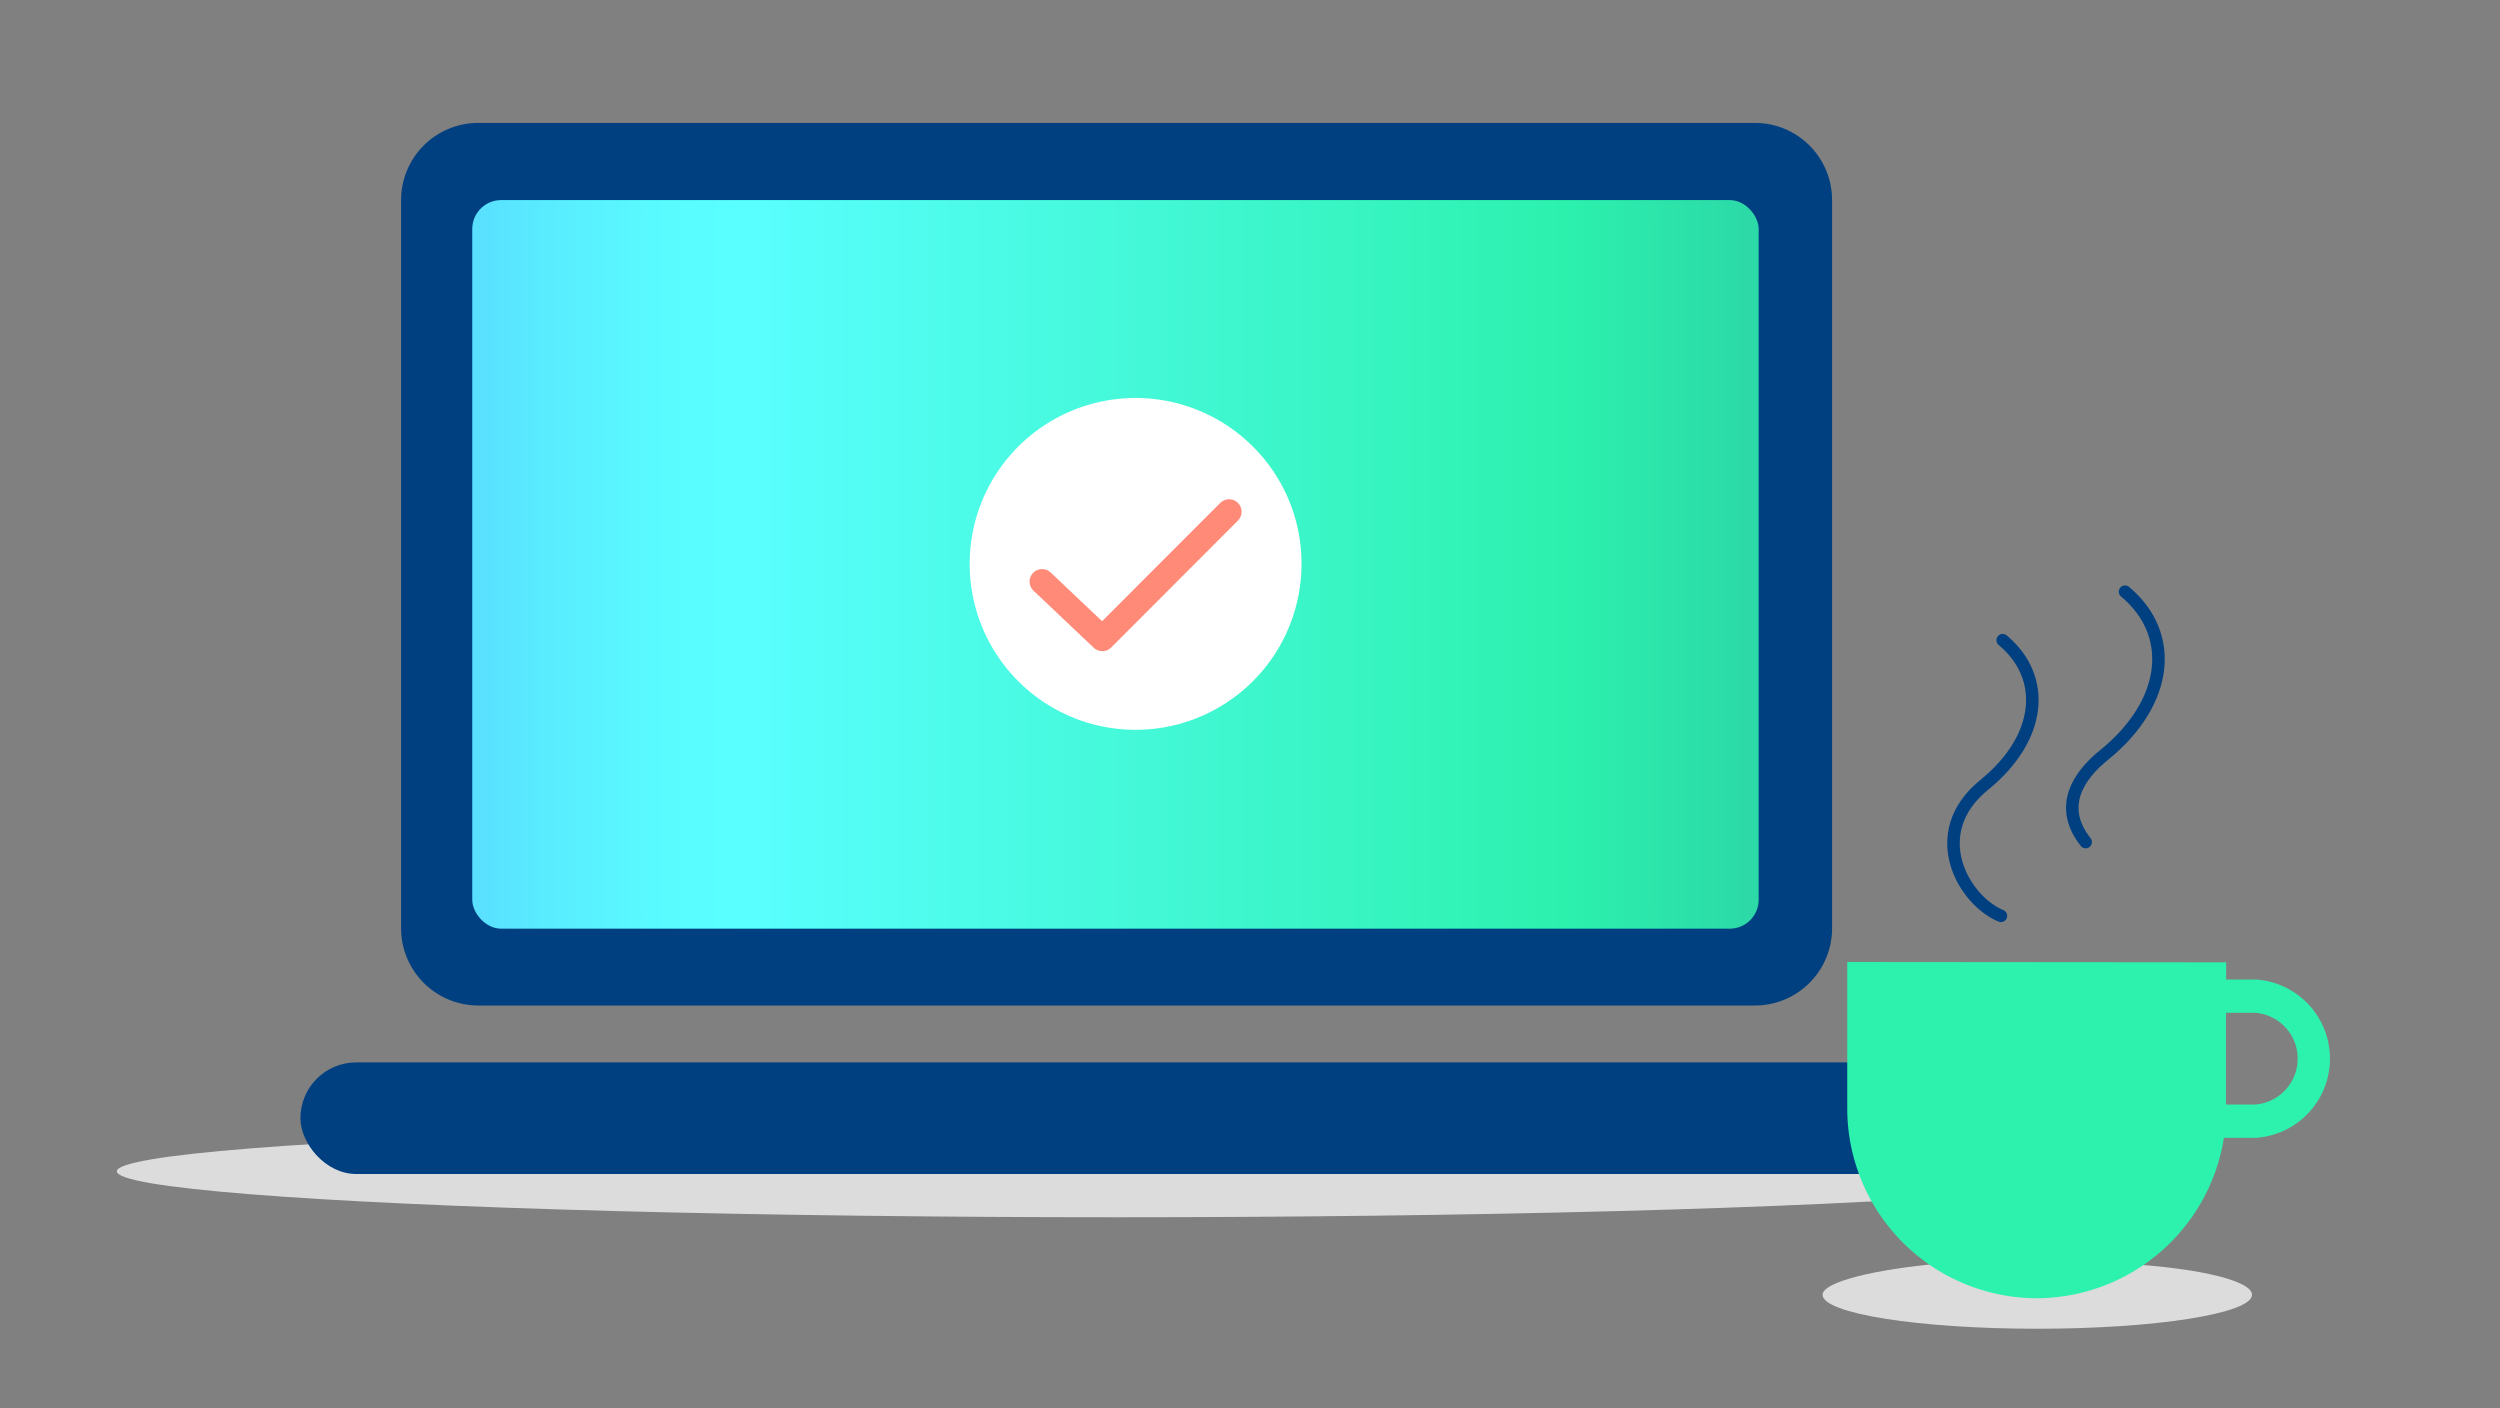 <?xml version="1.0" encoding="utf-8"?>
<svg xmlns="http://www.w3.org/2000/svg" xmlns:xlink="http://www.w3.org/1999/xlink" width="300" height="169" viewBox="0 0 300 169">
  <rect x="0" y="0" width="300" height="169" fill="#808080" stroke="none"/>
  <defs>
    <style>.cls-1{fill:#004080;}.cls-2{fill:#dcdcdc;}.cls-3{fill:#004081;}.cls-4{fill:url(#GRADIENT_new_);}.cls-5{fill:#2cf2ae;}.cls-6,.cls-8{fill:none;stroke-linecap:round;}.cls-6{stroke:#004081;stroke-miterlimit:10;stroke-width:1.5px;}.cls-7{fill:#fff;}.cls-8{stroke:#ff8a78;stroke-linejoin:round;stroke-width:3px;}</style>
    <linearGradient id="GRADIENT_new_" x1="56.67" y1="67.72" x2="211.04" y2="67.72" gradientUnits="userSpaceOnUse">
      <stop offset="0" stop-color="#59dfff" />
      <stop offset="0.05" stop-color="#59eaff" />
      <stop offset="0.14" stop-color="#59faff" />
      <stop offset="0.21" stop-color="#59ffff" />
      <stop offset="0.85" stop-color="#2cf1ad" />
      <stop offset="1" stop-color="#2cd8a7" />
    </linearGradient>
  </defs>
  <g id="Art">
    <path class="cls-1" d="M210.6,120.66H57.39a9.27,9.27,0,0,1-9.26-9.26V24a9.26,9.26,0,0,1,9.26-9.25H210.6A9.26,9.26,0,0,1,219.85,24V111.4A9.26,9.26,0,0,1,210.6,120.66Z" />
    <ellipse class="cls-2" cx="133.99" cy="140.56" rx="119.97" ry="5.51" />
    <rect class="cls-3" x="36.05" y="127.49" width="195.61" height="13.39" rx="6.69" />
    <rect class="cls-4" x="56.67" y="24.01" width="154.37" height="87.43" rx="3.47" />
    <path class="cls-2" d="M256.15,151.73c8,.54,14.09,2,14.09,3.64,0,2.25-11.53,4.08-25.77,4.08s-25.76-1.83-25.76-4.08c0-1.54,6.33-3.07,14.27-3.76" />
    <path class="cls-5" d="M221.67,115.44v17.62a22.8,22.8,0,0,0,22.73,22.73h0a22.82,22.82,0,0,0,22.47-19.25h3.82a9.52,9.52,0,0,0,0-19h-3.55v-2.06Zm49,17.1h-3.55v-11h3.55a5.52,5.52,0,0,1,0,11Z" />
    <path class="cls-6" d="M240.32,76.82c5.41,4.53,4.64,11.8-2.21,17.36-7.13,5.8-2.51,13.86,2,15.72" />
    <path class="cls-6" d="M255,71c6.11,5.1,5.23,13.31-2.49,19.58-3,2.41-5.64,6.15-2.23,10.47" />
    <path class="cls-7" d="M150.35,53.59a19.91,19.91,0,1,0,5.83,14.07A19.78,19.78,0,0,0,150.35,53.59Z" />
    <polyline class="cls-8" points="125.05 69.79 132.28 76.64 147.49 61.41" />
  </g>
</svg>